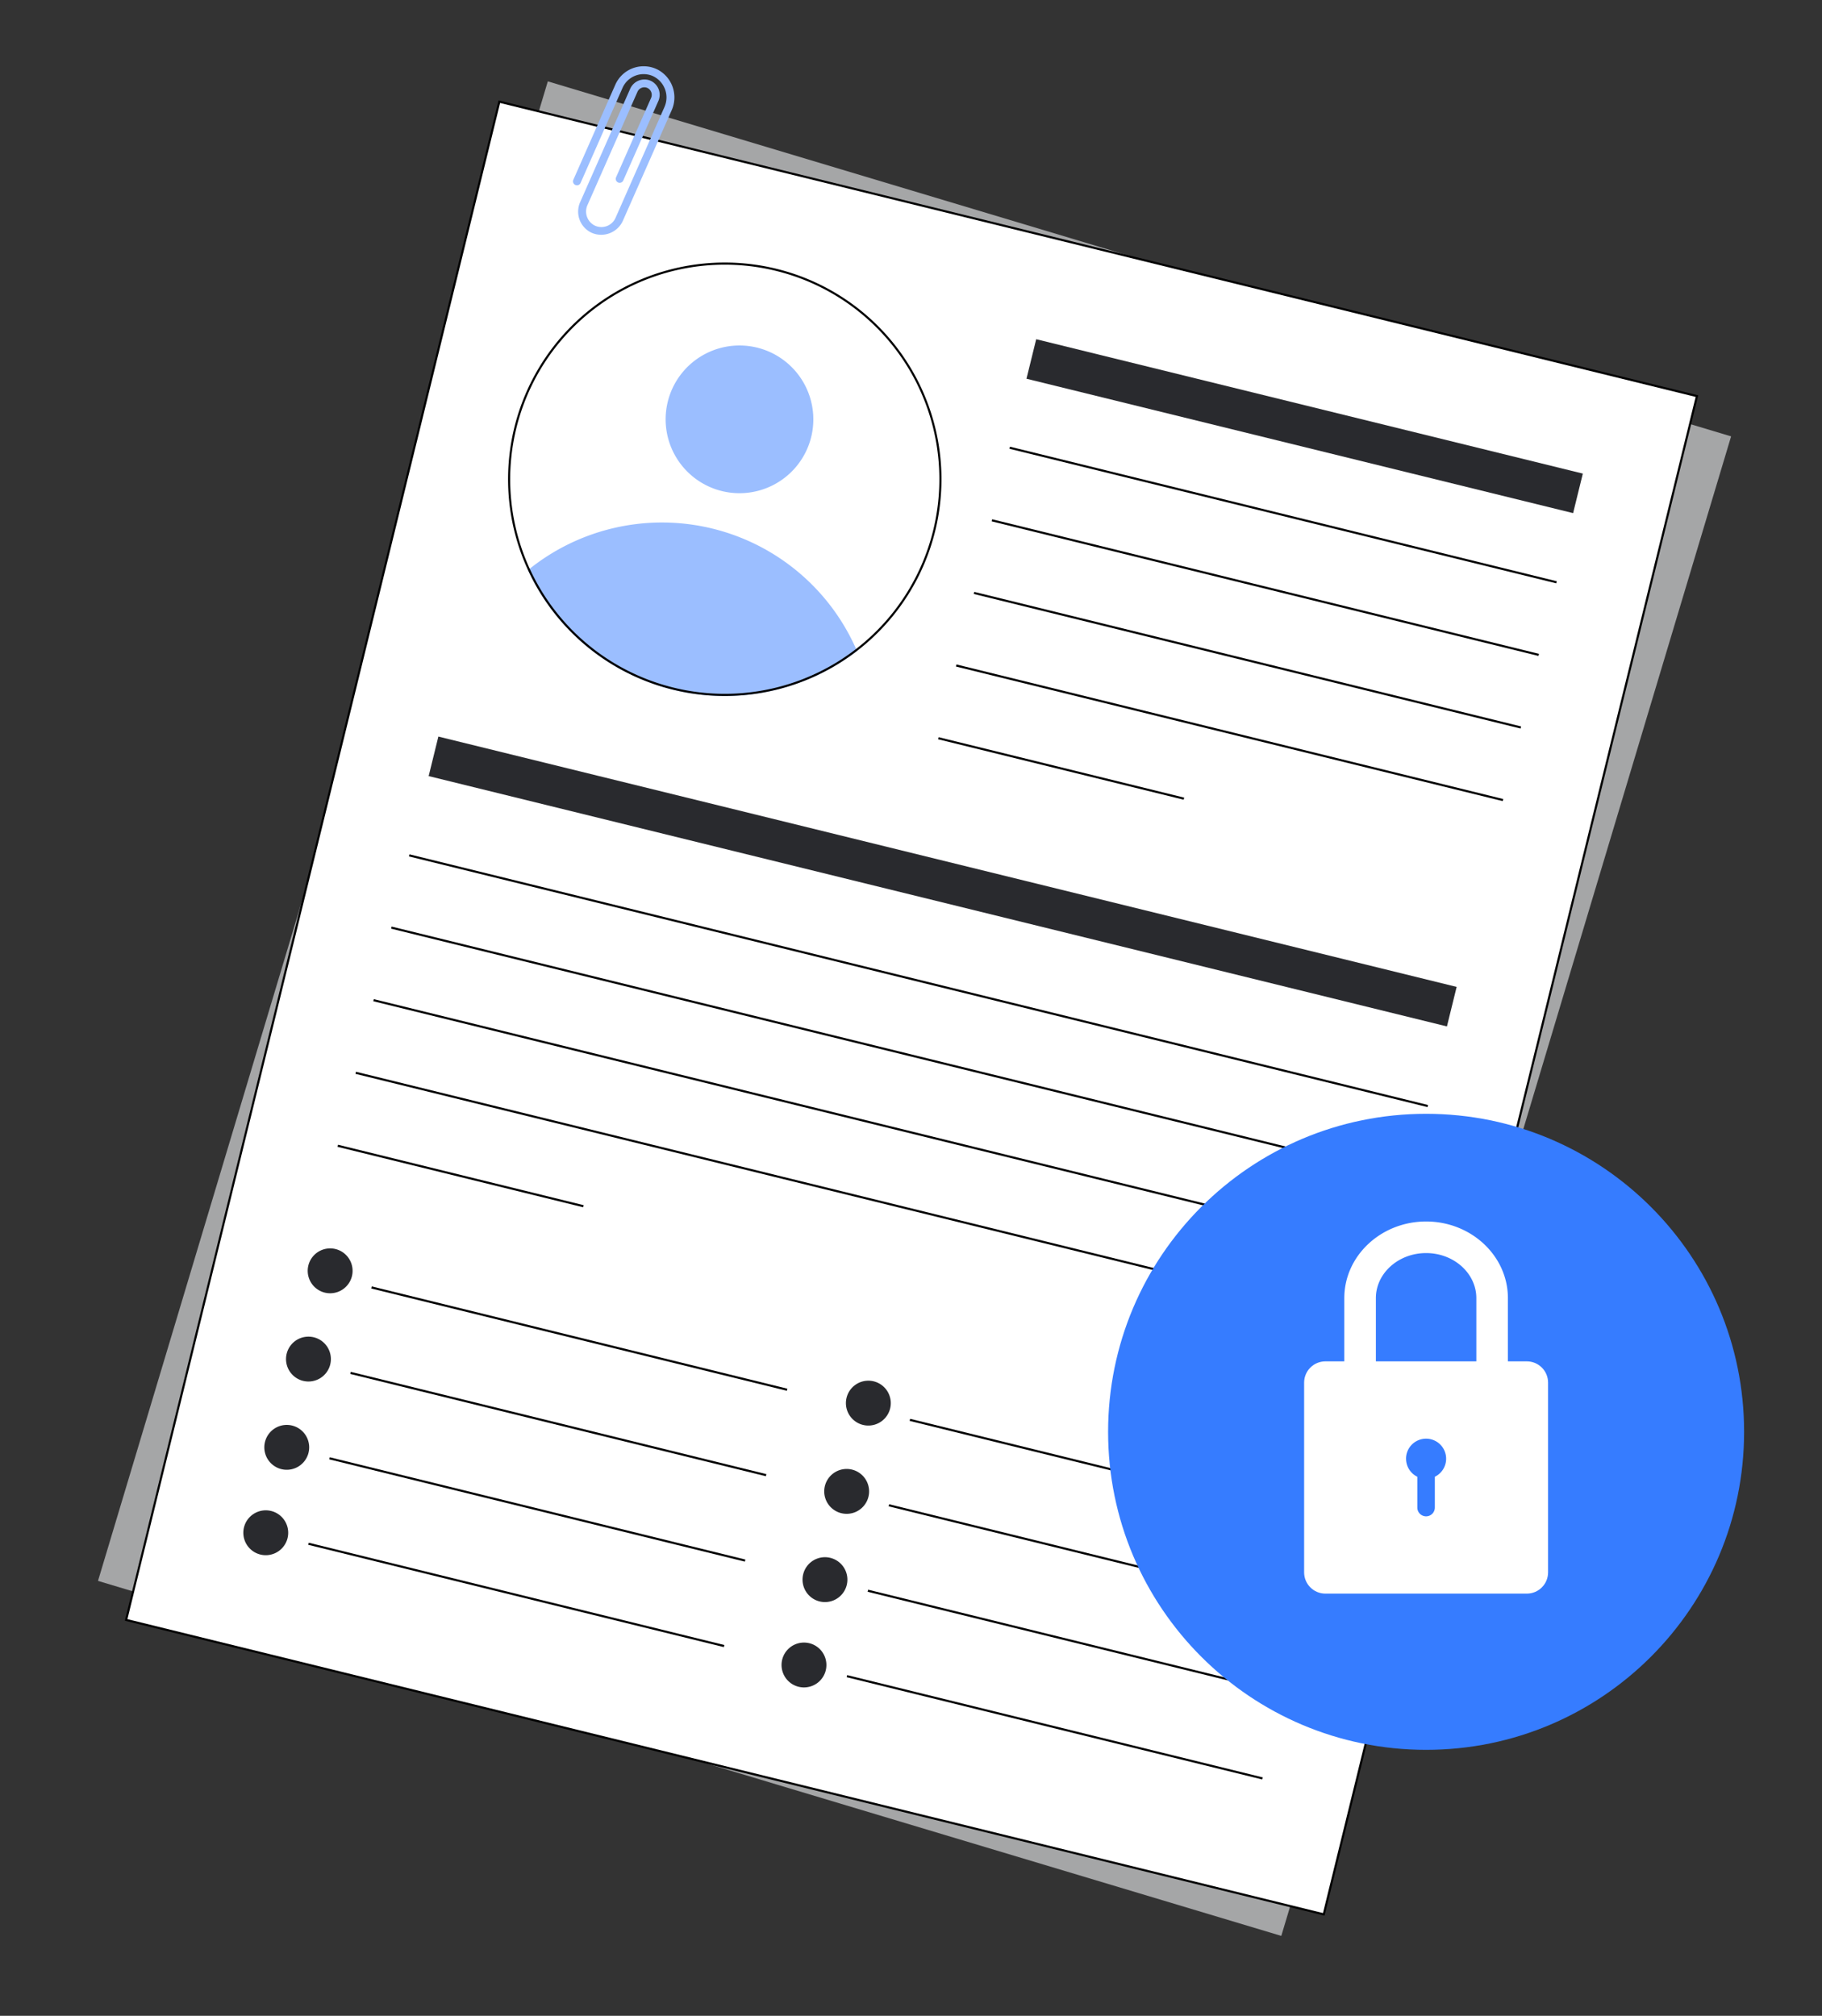<svg xmlns="http://www.w3.org/2000/svg" xmlns:xlink="http://www.w3.org/1999/xlink" width="254" height="281" fill="none"><rect width="100%" height="100%" fill="#333333" stroke="none"/><path d="M241.33 60.827L76.369 11.34 13.661 220.373l164.961 49.487L241.33 60.827z" fill="#292a2e"/><g fill="#fff"><path opacity=".58" d="M241.33 60.827L76.369 11.34 13.661 220.373l164.961 49.487L241.33 60.827z"/><path d="M236.567 55.218L69.61 14.176 17.584 225.815l166.957 41.043 52.026-211.64z"/></g><path d="M236.388 55.326l-51.954 211.352-166.671-40.972L69.718 14.354l166.671 40.972m.357-.217L69.502 13.996 17.405 225.923l167.245 41.113 52.097-211.927z" fill="#000"/><path d="M220.658 66.018l-76.205-18.733-1.354 5.51 76.204 18.733 1.355-5.51z" fill="#292a2e"/><path d="M217.026 81.028L140.799 62.27l-.071.287 76.227 18.758.071-.287zm-2.487 10.117l-76.228-18.759-.07.287 76.227 18.759.071-.287zm-2.489 10.121l-76.227-18.758-.071.287 76.228 18.759.07-.288zm-2.486 10.118l-76.228-18.759-.071.287 76.228 18.759.071-.287zm-44.482-.197l-34.235-8.425-.071.287 34.235 8.425.071-.287z" fill="#000"/><path d="M203.067 137.572L61.112 102.676l-1.355 5.51 141.956 34.896 1.354-5.51z" fill="#292a2e"/><path d="M109.764 193.582l-57.939-14.258-.071.288 57.939 14.258.071-.288zm-2.927 11.91l-57.939-14.258-.071.288 57.939 14.258.071-.288zm-2.927 11.907l-57.939-14.258-.071.287 57.939 14.258.071-.287zm-2.928 11.914l-57.939-14.258-.071.287 57.939 14.258.071-.287z" fill="#000"/><g fill="#292a2e"><use xlink:href="#B"/><use xlink:href="#B" x="-8.975" y="36.512"/><use xlink:href="#C"/><use xlink:href="#B" x="-3.024" y="12.301"/></g><path d="M184.821 212.039l-57.939-14.258-.071.288 57.939 14.258.071-.288zm-2.926 11.911l-57.939-14.258-.07.287 57.939 14.258.07-.287zm-2.928 11.91l-57.939-14.258-.071.287 57.939 14.258.071-.287zm-2.928 11.906L118.1 233.508l-.07.287 57.939 14.258.07-.287z" fill="#000"/><g fill="#292a2e"><use xlink:href="#C" x="81.078" y="-6.164"/><use xlink:href="#C" x="72.104" y="30.34"/><path d="M114.012 223.164a3.13 3.13 0 0 0 3.96-1.972 3.13 3.13 0 0 0-1.972-3.96c-1.638-.549-3.411.334-3.959 1.972a3.13 3.13 0 0 0 1.971 3.96z"/><use xlink:href="#B" x="72.006" y="30.746"/></g><path d="M99.818 68.218a10.3 10.3 0 0 0 13.034-6.491 10.3 10.3 0 0 0-6.491-13.034 10.3 10.3 0 0 0-13.034 6.491 10.3 10.3 0 0 0 6.491 13.034zm19.651 22.524a30.2 30.2 0 0 1-12.205 5.627c-4.439.935-9.032.859-13.437-.224S85.316 93 81.817 90.113s-6.304-6.525-8.205-10.644a29.59 29.59 0 0 1 25.734-5.778c4.444 1.093 8.574 3.201 12.066 6.16a29.59 29.59 0 0 1 8.056 10.891h.001z" fill="#9bbeff"/><path d="M110.576 38.453a29.91 29.91 0 0 1 19.19 36.699c-2.153 7.411-7.088 13.704-13.772 17.562s-14.601 4.983-22.096 3.14c-.807-.198-1.613-.432-2.397-.695a29.92 29.92 0 0 1-16.973-14.492c-3.577-6.839-4.371-14.796-2.217-22.207a29.92 29.92 0 0 1 13.773-17.561c6.684-3.858 14.601-4.983 22.096-3.14a30.36 30.36 0 0 1 2.396.695zm.095-.28c-.79-.264-1.597-.499-2.42-.701-3.852-.947-7.854-1.127-11.775-.527A30.21 30.21 0 0 0 74.565 81.36a30.21 30.21 0 0 0 16.841 14.081 30.77 30.77 0 0 0 2.42.701 30.21 30.21 0 0 0 11.775.527c3.921-.599 7.686-1.965 11.08-4.019s6.35-4.757 8.699-7.954a30.21 30.21 0 0 0-14.711-46.523h.002zm88.409 115.865L57.081 119.094l-.071.287 141.999 34.944.071-.287zm-2.533 10.042L54.596 129.164l-.071.287 141.951 34.916.07-.287zm-2.485 10.117L52.111 139.281l-.071.287 141.951 34.916.071-.287zm-2.487 10.121L49.624 149.402l-.071.287 141.951 34.916.071-.287zM81.361 167.999l-34.235-8.425-.071.288 34.235 8.424.071-.287z" fill="#000"/><path d="M91.618 9.67a4.38 4.38 0 0 1 2.01 5.712l-6.777 15.354a3.32 3.32 0 0 1-4.369 1.715c-.773-.358-1.374-1.005-1.675-1.802s-.278-1.68.065-2.459l6.968-15.787c.212-.497.602-.897 1.092-1.123s1.047-.263 1.563-.102c.283.094.543.246.764.446s.398.445.519.717a2.14 2.14 0 0 1 .185.866c.001.298-.061.593-.181.867l-4.891 11.082a.55.55 0 0 1-.725.281.55.55 0 0 1-.291-.305.55.55 0 0 1 .01-.421l4.872-11.038a1.07 1.07 0 0 0-.42-1.368c-.127-.072-.267-.116-.412-.13a1.04 1.04 0 0 0-.801.265 1.04 1.04 0 0 0-.253.35l-6.969 15.787a2.19 2.19 0 0 0 .887 2.799 2.15 2.15 0 0 0 1.732.165 2.15 2.15 0 0 0 1.288-1.17l6.82-15.451c.355-.795.379-1.698.068-2.51s-.931-1.469-1.726-1.824c-.776-.326-1.65-.334-2.432-.023s-1.412.916-1.753 1.686l-5.851 13.255a.55.55 0 0 1-.304.291.55.55 0 0 1-.421-.01.55.55 0 0 1-.291-.304.55.55 0 0 1 .01-.421l5.851-13.255c.235-.53.574-1.008.998-1.404s.922-.703 1.467-.902 1.124-.286 1.703-.257 1.147.176 1.668.43z" fill="#9bbeff"/><path d="M198.809 243.924c24.483 0 44.331-19.847 44.331-44.331s-19.848-44.331-44.331-44.331-44.332 19.848-44.332 44.331 19.848 44.331 44.332 44.331z" fill="#367cff"/><g fill="#fff"><path d="M189.606 193.812a2.2 2.2 0 0 1-1.556-.645c-.412-.412-.644-.972-.645-1.556v-10.653c0-5.891 5.116-10.685 11.404-10.685s11.404 4.794 11.404 10.685v9.922c.005.292-.048.583-.156.854s-.27.519-.475.727a2.19 2.19 0 0 1-.718.488c-.27.113-.559.171-.852.171s-.581-.058-.851-.171-.514-.279-.719-.488a2.2 2.2 0 0 1-.474-.727c-.108-.271-.161-.562-.156-.854v-9.922c0-3.465-3.143-6.283-7.003-6.283s-7.002 2.818-7.002 6.283v10.655c-.001.583-.233 1.142-.645 1.555s-.972.644-1.556.644z"/><path d="M212.849 189.77H184.77c-1.638 0-2.965 1.327-2.965 2.964v26.449c0 1.637 1.327 2.965 2.965 2.965h28.079c1.637 0 2.964-1.328 2.964-2.965v-26.449c0-1.637-1.327-2.964-2.964-2.964z"/></g><path d="M196.014 203.341a2.8 2.8 0 0 0 1.571 2.516v4.296a1.22 1.22 0 0 0 .358.863c.229.228.539.357.863.357s.634-.129.863-.357a1.22 1.22 0 0 0 .357-.863v-4.296c.449-.218.832-.552 1.108-.968s.436-.897.463-1.396-.08-.995-.31-1.438-.574-.817-.997-1.082a2.79 2.79 0 0 0-1.408-.425 2.8 2.8 0 0 0-1.43.348c-.436.242-.8.596-1.054 1.026a2.8 2.8 0 0 0-.388 1.419h.004z" fill="#367cff"/><defs ><path id="B" d="M45.031 180.117a3.13 3.13 0 0 0 3.96-1.972 3.13 3.13 0 0 0-1.972-3.96 3.13 3.13 0 0 0-3.96 1.972 3.13 3.13 0 0 0 1.972 3.96z"/><path id="C" d="M38.982 204.722a3.13 3.13 0 0 0 3.96-1.972 3.13 3.13 0 0 0-1.972-3.959 3.13 3.13 0 0 0-3.96 1.972 3.13 3.13 0 0 0 1.972 3.959z"/></defs></svg>
